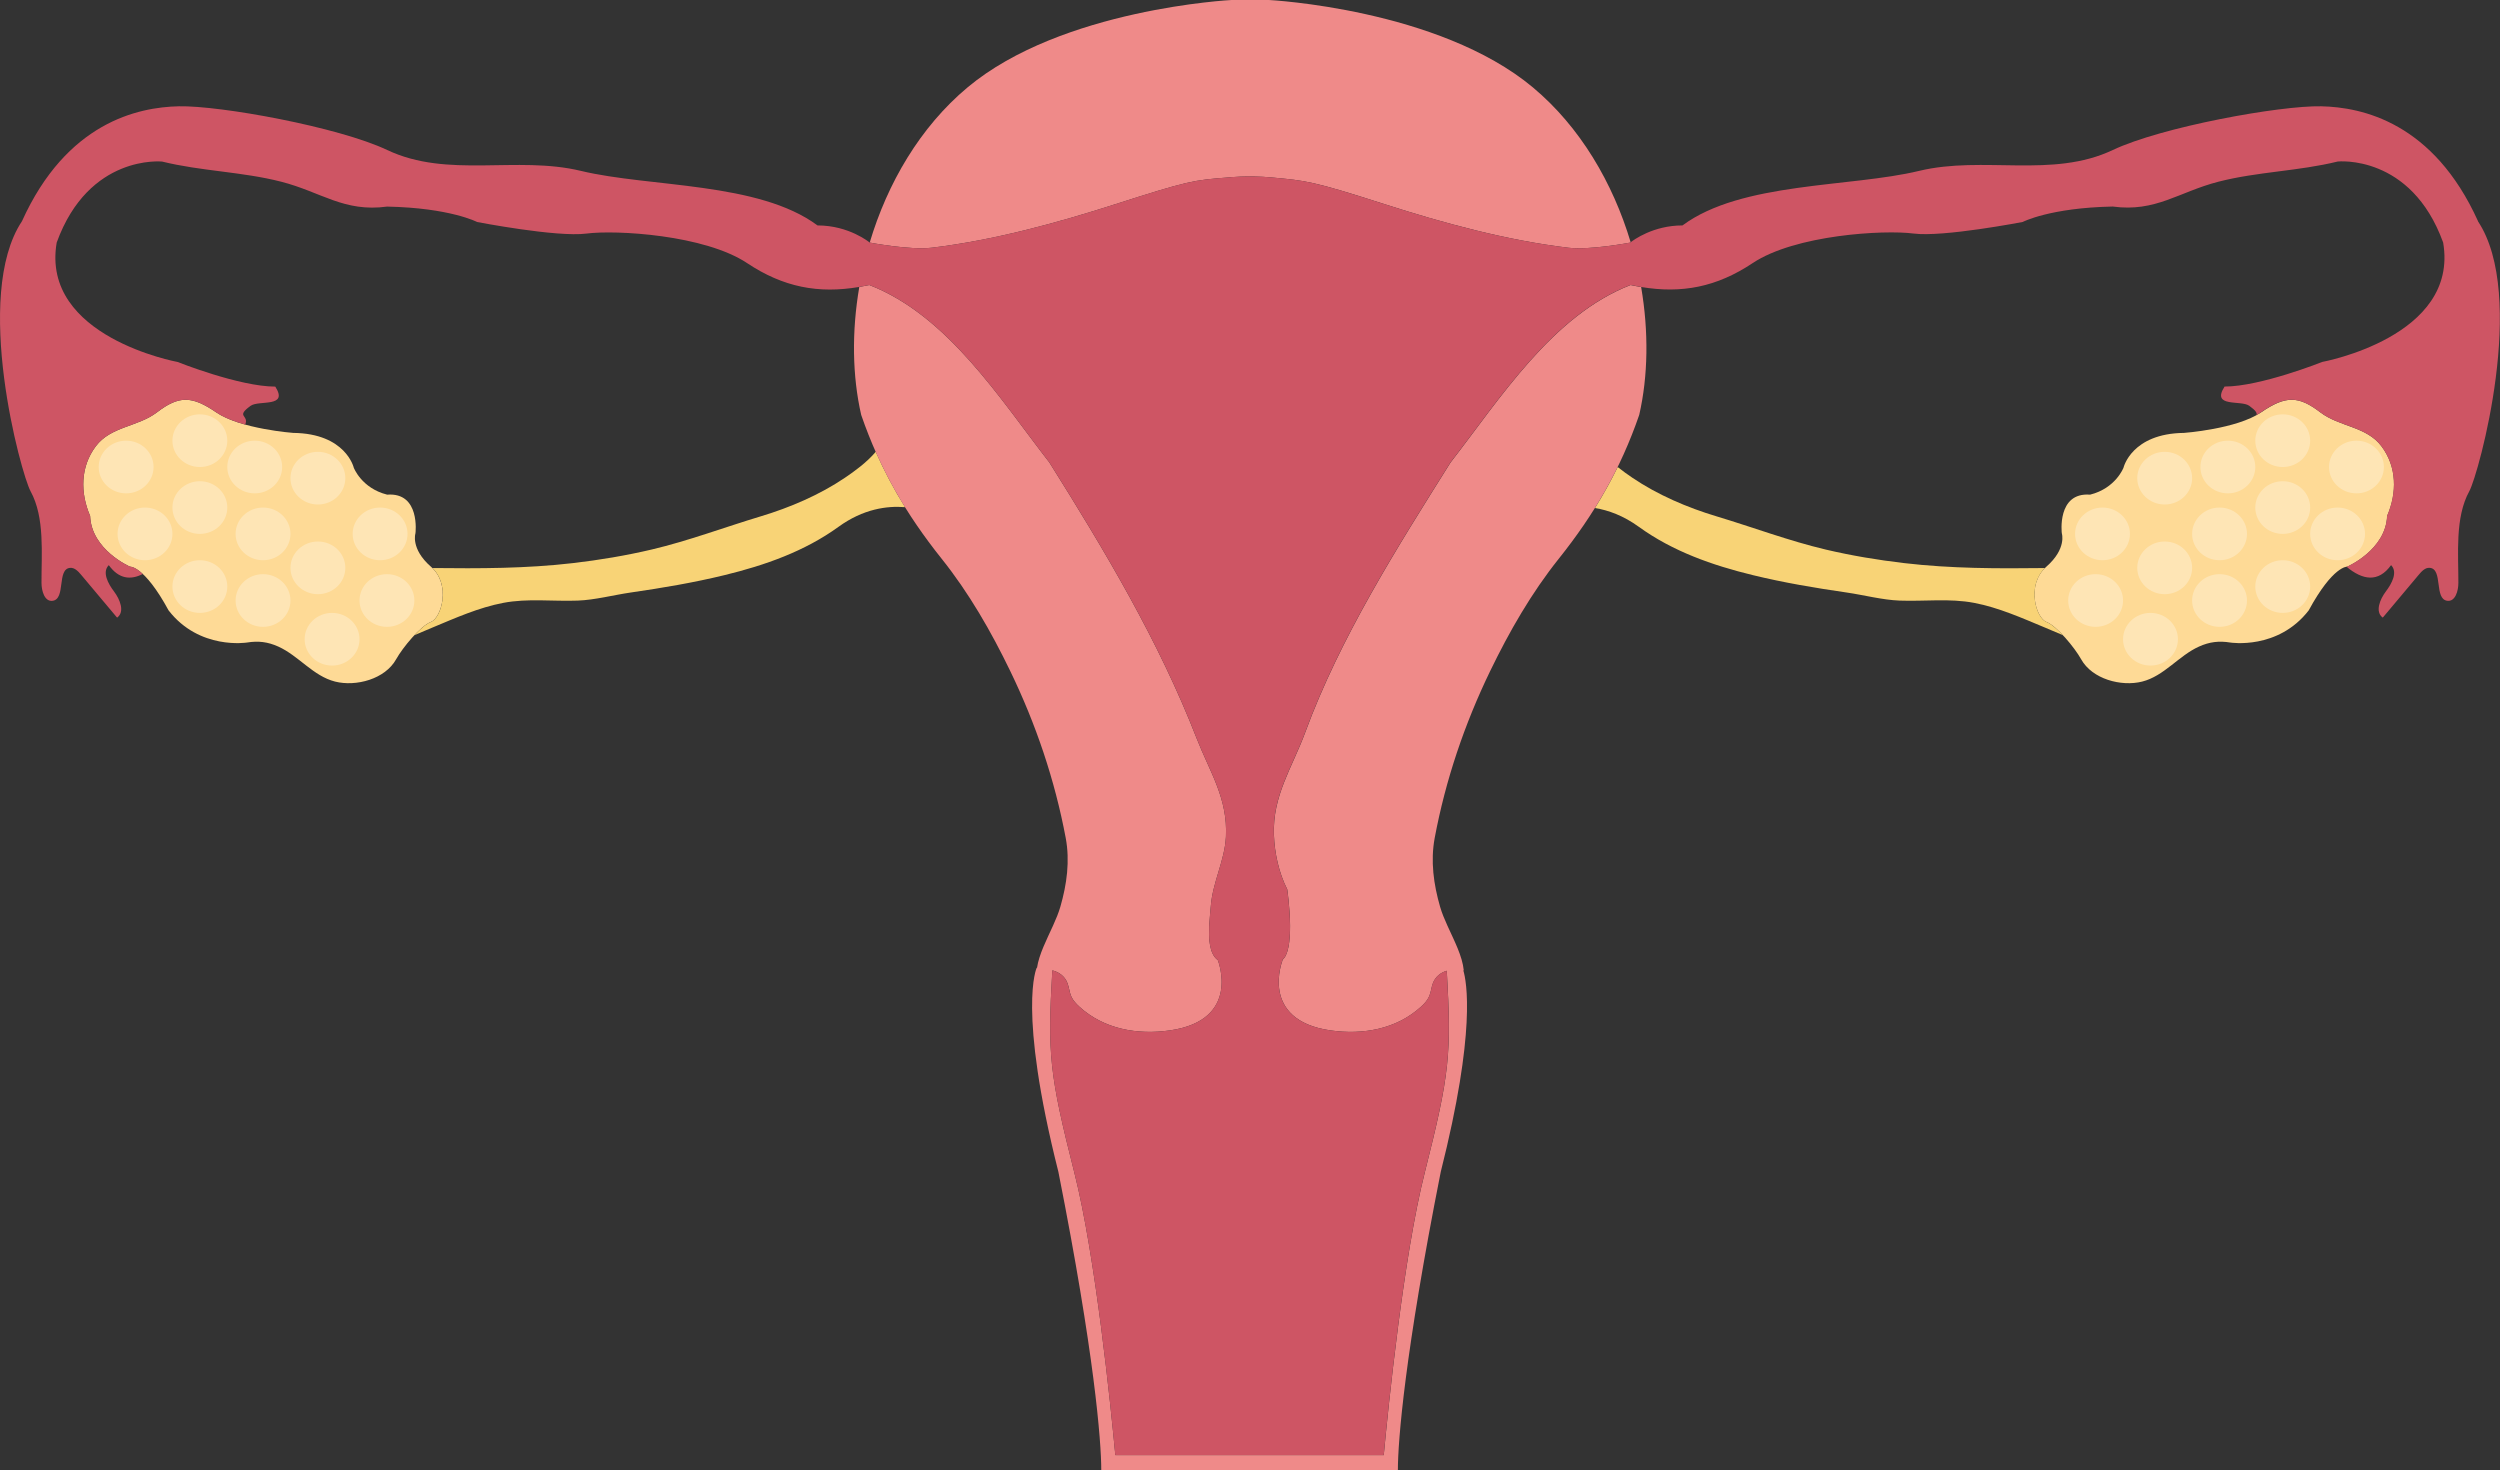 <?xml version="1.0" encoding="UTF-8"?><svg id="Layer_2" xmlns="http://www.w3.org/2000/svg" viewBox="0 0 842.96 495.72"><rect x="0" y="0" width="842.96" height="495.72" fill="#333333" stroke="none"/><defs><style>.cls-1{opacity:.3;}.cls-2{fill:#f8d376;}.cls-2,.cls-3,.cls-4,.cls-5,.cls-6{stroke-width:0px;}.cls-3{fill:#ce5564;}.cls-4{fill:#fff;}.cls-5{fill:#ef8a89;}.cls-6{fill:#feda96;}</style></defs><g id="Layer_1-2"><path class="cls-5" d="m314.09,83.54c20.86-2.5,42.19-8.32,62.15-14.74,24.28-7.8,26.31-8.09,37.87-8.96,0,0,6.51-.78,14.74,0,11.54,1.09,13.59,1.15,37.87,8.96,19.96,6.42,41.29,12.24,62.15,14.74,7.22.87,20.84-1.74,20.84-1.74,0,0,.05-.04.13-.1-5.98-19.97-16.99-38.86-32.95-52.21C485.08,2.89,427.85,0,427.85,0h-12.59s-57.23,2.89-89.03,29.48c-15.99,13.37-27.01,32.31-32.98,52.31.07.01,13.63,2.61,20.83,1.74Z"/><path class="cls-6" d="m98.89,145.97s-17.78-1.3-26.01-6.94c-8.24-5.64-12.57-5.64-19.95,0-6.48,4.95-15.56,4.69-20.64,11.46-5.22,6.95-5.26,15.67-1.9,23.48.43,11.46,13.44,17.1,13.44,17.1,0,0,4.77-.43,13.01,14.74,10.4,13.44,26.44,10.84,26.45,10.84,3.78-.61,6.95-.25,10.54,1.36,6.87,3.09,11.73,9.93,19.17,11.81,7.05,1.78,16.86-.83,20.58-7.54,2.17-3.9,8.24-11.27,11.71-12.57s6.94-12.57,0-18.64c-6.94-6.07-5.2-11.27-5.2-11.27,0,0,1.73-13.87-9.54-13.01-8.67-2.17-11.27-9.11-11.27-9.11,0,0-2.69-11.51-20.38-11.71Z"/><path class="cls-2" d="m305.16,171.01c-6.09-.5-14.11.59-22.42,6.62-11.43,8.28-24.83,12.98-38.43,16.29-10.46,2.55-21.09,4.34-31.73,5.88-5.74.84-12.01,2.5-17.75,2.71-8.38.32-16.85-.82-25.16.77-8.25,1.57-16.15,5.11-23.86,8.32-2.03.84-4.06,1.69-6.08,2.57,1.99-2.12,4.03-3.88,5.57-4.46,3.38-1.27,6.76-12.01.5-18.18,15.9.18,31.6.18,47.46-1.67,8.9-1.04,17.75-2.52,26.47-4.57,12.4-2.92,24.58-7.52,36.78-11.19,9.85-2.96,19.86-7.24,28.4-13.02,3.16-2.13,7.33-5.15,10.37-8.73,2.89,6.53,6.17,12.7,9.89,18.66Z"/><path class="cls-6" d="m736.41,145.97s17.78-1.3,26.01-6.94c8.24-5.64,12.57-5.64,19.95,0,6.48,4.95,15.56,4.69,20.64,11.46,5.22,6.95,5.26,15.67,1.9,23.48-.43,11.46-13.44,17.1-13.44,17.1,0,0-4.77-.43-13.01,14.74-10.4,13.44-26.44,10.84-26.45,10.84-3.78-.61-6.95-.25-10.54,1.36-6.87,3.09-11.73,9.93-19.17,11.81-7.05,1.78-16.86-.83-20.58-7.54-2.17-3.9-8.24-11.27-11.71-12.57s-6.94-12.57,0-18.64c6.94-6.07,5.2-11.27,5.2-11.27,0,0-1.73-13.87,9.54-13.01,8.67-2.17,11.27-9.11,11.27-9.11,0,0,2.69-11.51,20.38-11.71Z"/><path class="cls-2" d="m695.59,214.17c-2.02-.88-4.05-1.73-6.08-2.57-7.72-3.21-15.61-6.75-23.86-8.32-8.31-1.59-16.78-.45-25.16-.77-5.74-.22-12.01-1.87-17.74-2.71-10.65-1.54-21.28-3.33-31.74-5.88-13.61-3.31-27-8.01-38.43-16.29-5.18-3.75-10.24-5.59-14.79-6.33,2.79-4.47,5.34-9.06,7.67-13.82,1.73,1.39,3.45,2.59,4.95,3.61,8.54,5.78,18.55,10.07,28.4,13.02,12.2,3.67,24.38,8.26,36.78,11.19,8.71,2.05,17.57,3.53,26.47,4.57,15.86,1.86,31.56,1.86,47.46,1.67-6.26,6.17-2.88,16.91.5,18.18,1.53.57,3.57,2.34,5.57,4.46Z"/><path class="cls-5" d="m552.72,139.9c-6.3,18.31-15.19,33.55-27.09,48.45-9.27,11.6-16.71,24.58-23.17,37.92-8.66,17.91-15.03,36.7-18.7,56.26-1.46,7.8-.36,15.69,1.82,23.23.59,2.06,1.48,4.18,2.46,6.34,2.3,5.07,5.06,10.31,5.52,15.1l-.16-.03c1.11,3.69,4.39,20.5-7.6,67.96-12.14,61.28-14.46,90.77-14.46,100.59h-100.01c0-9.82-2.32-39.31-14.46-100.59-13.87-54.92-7.32-68.8-7.32-68.8.04,0,.08,0,.12-.02.68-4.55,3.24-9.45,5.4-14.21.98-2.16,1.86-4.28,2.46-6.34,2.18-7.54,3.27-15.44,1.81-23.23-3.68-19.56-10.03-38.35-18.7-56.26-6.46-13.35-13.9-26.32-23.17-37.92-11.9-14.9-20.79-30.14-27.09-48.45-3.01-13.14-3.22-28.13-.64-43.14,1.12-.19,2.25-.4,3.39-.65,26.4,10.24,44.04,38.39,60.7,59.83,18.63,29.65,36.91,60.26,49.62,92.93,4.47,11.48,10.57,20.29,9.91,33.29-.41,8.05-4.53,15.39-5.11,23.53-.11,1.6-.4,3.93-.53,6.41-.23,4.54.08,9.58,2.91,11.64,0,0,8.09,20.23-16.19,23.7-10.84,1.55-22.15-.39-30.45-7.96-1.11-1.01-2.17-2.13-2.77-3.5-.62-1.41-.71-3.01-1.27-4.46-.9-2.39-2.87-3.76-5.12-4.33-1.63,28.17-1.06,34.76,7.43,68.24,7.15,28.18,12.29,79.04,13.81,95.21h90.52c1.52-16.17,6.66-67.03,13.81-95.21,8.46-33.43,9.05-40.05,7.44-68.11-2.07.62-3.84,1.96-4.69,4.2-.55,1.45-.64,3.04-1.27,4.46-.6,1.37-1.66,2.49-2.77,3.5-8.31,7.57-19.62,9.51-30.45,7.96-24.28-3.47-16.19-23.7-16.19-23.7h-.16c2.16-1.57,2.71-6.6,2.69-11.64-.04-6.1-.95-12.21-.95-12.21-2.85-5.58-4.27-12.32-4.49-18.3-.52-13.32,6.18-22.77,10.56-34.67,11.8-32.02,30.9-62.18,48.99-90.98,16.66-21.44,34.3-49.59,60.7-59.83,1.2.26,2.38.49,3.56.68,2.57,15,2.36,29.98-.65,43.12Z"/><path class="cls-3" d="m835.55,74.58c-15.03-33.25-39.02-38.45-52.9-38.74-13.87-.29-53.76,6.94-70.24,14.74-20.45,9.69-43.64,1.81-65.36,7.05-23.14,5.58-59.92,3.65-79.74,18.38-9.9,0-16.54,4.94-17.48,5.68-.08.06-.13.1-.13.1,0,0-13.61,2.61-20.84,1.74-20.86-2.5-42.19-8.32-62.15-14.74-24.28-7.8-26.33-7.87-37.87-8.96-8.23-.78-14.74,0-14.74,0-11.56.87-13.59,1.15-37.87,8.96-19.96,6.42-41.29,12.24-62.15,14.74-7.2.86-20.76-1.73-20.83-1.74h0s-6.9-5.78-17.6-5.78c-19.82-14.73-56.61-12.81-79.74-18.38-21.72-5.24-44.91,2.64-65.36-7.05-16.48-7.8-56.37-15.03-70.24-14.74-13.87.29-37.87,5.49-52.9,38.74-16.76,25.15-.29,85.27,2.89,91.05,4.88,8.86,3.64,21.27,3.69,30.92,0,2.68,1.03,6.34,3.69,6.04,4.61-.52,1.38-10.8,6-11.12,1.47-.1,2.66,1.14,3.61,2.27,4.07,4.84,8.13,9.69,12.19,14.52,2.69-1.94.97-6.17-1.03-8.81-2.01-2.64-4.11-6.54-1.77-8.89,3.37,4.66,7.32,5.12,11.47,2.97-2.8-2.61-4.32-2.47-4.32-2.47,0,0-13.01-5.64-13.44-17.1-3.36-7.8-3.31-16.53,1.9-23.47,5.08-6.76,14.16-6.5,20.65-11.46,7.37-5.64,11.71-5.64,19.94,0,2.6,1.78,6.15,3.12,9.79,4.14,1.43-3.35-3.43-2.51,1.81-6.32,2.81-2.04,12.93.72,8.34-6.49-12.14,0-32.95-8.31-32.95-8.31,0,0-46.19-8.43-40.76-40.25,10.84-29.92,35.55-27.32,35.55-27.32,13.22,3.26,27,3.41,40.19,6.8,13.46,3.46,21.15,10.35,35.68,8.38,21.25.43,30.35,5.2,30.35,5.2,0,0,26.88,5.2,36.85,3.9,9.97-1.3,39.89.43,54.2,9.97,12.17,8.11,24.03,10.38,37.8,8.02,1.12-.19,2.25-.4,3.39-.65,26.4,10.24,44.04,38.39,60.7,59.83,18.63,29.65,36.91,60.26,49.62,92.93,4.47,11.48,10.57,20.29,9.91,33.29-.41,8.05-4.53,15.39-5.11,23.53-.12,1.6-.4,3.93-.52,6.41h0c0,.14-.01.28-.02.42,0,.01,0,.03,0,.04-.03.82-.05,1.66-.03,2.49,0,.09,0,.18,0,.27.01.38.03.77.05,1.15,0,.07.01.14.02.22.02.32.06.63.09.94.01.1.02.19.04.29.05.35.11.7.17,1.04.02.09.04.17.06.25.06.29.13.57.21.84.02.07.04.15.06.22.1.32.21.62.33.91.03.07.07.15.1.22.12.26.25.51.39.75.02.04.04.07.06.11.16.26.35.5.54.72.05.05.1.11.15.16.21.22.43.43.67.6,0,0,8.09,20.23-16.19,23.7-10.84,1.55-22.15-.39-30.45-7.96-1.11-1.01-2.17-2.13-2.77-3.5-.62-1.41-.71-3.01-1.27-4.46-.9-2.39-2.87-3.76-5.12-4.33-1.63,28.17-1.06,34.76,7.43,68.24,7.15,28.18,12.29,79.04,13.81,95.21h90.52c1.52-16.17,6.66-67.03,13.81-95.21,8.46-33.43,9.05-40.05,7.44-68.11-2.07.62-3.84,1.96-4.69,4.2-.55,1.45-.64,3.04-1.27,4.46-.6,1.37-1.66,2.49-2.77,3.5-8.31,7.57-19.62,9.51-30.45,7.96-24.28-3.47-16.19-23.7-16.19-23.7h-.16c.14-.1.28-.22.41-.36.04-.04.08-.09.12-.14.09-.1.17-.2.25-.3.04-.06.09-.13.13-.2.07-.11.14-.21.2-.33.04-.08.08-.16.12-.24.06-.12.12-.23.17-.36.04-.09.08-.18.11-.27.05-.13.1-.25.14-.39.03-.1.07-.2.1-.3.04-.13.08-.27.12-.41.03-.11.06-.22.09-.33.04-.14.07-.29.1-.44.03-.12.05-.24.08-.36.03-.15.06-.31.08-.46.02-.13.05-.25.07-.38.03-.17.05-.35.07-.53.02-.12.03-.23.05-.35.04-.29.07-.59.1-.89,0-.1.02-.2.02-.3.02-.22.04-.44.05-.66,0-.1.01-.2.02-.3.01-.23.03-.47.04-.71,0-.07,0-.15,0-.22.01-.28.02-.57.03-.86,0-.02,0-.04,0-.06.01-.5.02-1,.01-1.51h0c-.04-6.1-.95-12.21-.95-12.21-2.85-5.58-4.27-12.32-4.49-18.3-.52-13.32,6.18-22.77,10.56-34.67,11.8-32.02,30.9-62.18,48.99-90.98,16.66-21.44,34.3-49.59,60.7-59.83,1.2.26,2.38.48,3.55.68,13.7,2.31,25.52.03,37.64-8.05,14.31-9.54,44.23-11.27,54.2-9.97,9.97,1.3,36.85-3.9,36.85-3.9,0,0,9.11-4.77,30.35-5.2,14.53,1.97,22.23-4.92,35.68-8.38,13.19-3.39,26.98-3.54,40.19-6.8,0,0,24.71-2.6,35.55,27.32,5.44,31.82-40.76,40.25-40.76,40.25,0,0-20.81,8.31-32.95,8.31-4.59,7.21,5.53,4.45,8.34,6.49,2.35,1.71,2.66,2.48,2.43,3.12.54-.29,1.05-.61,1.53-.94,8.24-5.64,12.57-5.64,19.95,0,6.48,4.96,15.56,4.69,20.64,11.46,5.22,6.95,5.26,15.68,1.9,23.47-.43,11.46-13.44,17.1-13.44,17.1,0,0-.09,0-.26.03,5.45,4.53,10.73,5.47,15.06-.52,2.34,2.35.24,6.25-1.77,8.89-2,2.64-3.72,6.87-1.03,8.81,4.06-4.84,8.13-9.69,12.19-14.52.95-1.14,2.13-2.38,3.61-2.27,4.62.31,1.39,10.6,6,11.12,2.66.3,3.69-3.36,3.69-6.04.04-9.65-1.2-22.06,3.69-30.92,3.17-5.78,19.65-65.9,2.89-91.05Z"/><g class="cls-1"><ellipse class="cls-4" cx="42.53" cy="157.47" rx="9.25" ry="8.88"/><ellipse class="cls-4" cx="48.89" cy="180.02" rx="9.25" ry="8.88"/><ellipse class="cls-4" cx="67.39" cy="197.78" rx="9.25" ry="8.88"/><ellipse class="cls-4" cx="88.69" cy="202.48" rx="9.25" ry="8.88"/><ellipse class="cls-4" cx="111.97" cy="215.54" rx="9.25" ry="8.88"/><ellipse class="cls-4" cx="130.47" cy="202.48" rx="9.25" ry="8.88"/><ellipse class="cls-4" cx="128.16" cy="180.02" rx="9.25" ry="8.88"/><ellipse class="cls-4" cx="107.19" cy="161.23" rx="9.25" ry="8.88"/><ellipse class="cls-4" cx="85.89" cy="157.47" rx="9.25" ry="8.88"/><ellipse class="cls-4" cx="67.39" cy="148.59" rx="9.25" ry="8.88"/><ellipse class="cls-4" cx="67.39" cy="171.14" rx="9.25" ry="8.88"/><ellipse class="cls-4" cx="88.69" cy="180.02" rx="9.25" ry="8.88"/><ellipse class="cls-4" cx="107.19" cy="191.47" rx="9.25" ry="8.88"/></g><g class="cls-1"><ellipse class="cls-4" cx="794.56" cy="157.47" rx="9.25" ry="8.88"/><ellipse class="cls-4" cx="788.2" cy="180.02" rx="9.25" ry="8.88"/><ellipse class="cls-4" cx="769.7" cy="197.78" rx="9.25" ry="8.88"/><ellipse class="cls-4" cx="748.4" cy="202.48" rx="9.25" ry="8.88"/><ellipse class="cls-4" cx="725.11" cy="215.54" rx="9.25" ry="8.88"/><ellipse class="cls-4" cx="706.61" cy="202.48" rx="9.25" ry="8.88"/><ellipse class="cls-4" cx="708.93" cy="180.02" rx="9.25" ry="8.88"/><ellipse class="cls-4" cx="729.9" cy="161.23" rx="9.25" ry="8.88"/><ellipse class="cls-4" cx="751.2" cy="157.47" rx="9.25" ry="8.88"/><ellipse class="cls-4" cx="769.7" cy="148.59" rx="9.25" ry="8.88"/><ellipse class="cls-4" cx="769.7" cy="171.14" rx="9.25" ry="8.88"/><ellipse class="cls-4" cx="748.4" cy="180.02" rx="9.25" ry="8.88"/><ellipse class="cls-4" cx="729.9" cy="191.47" rx="9.25" ry="8.88"/></g></g></svg>